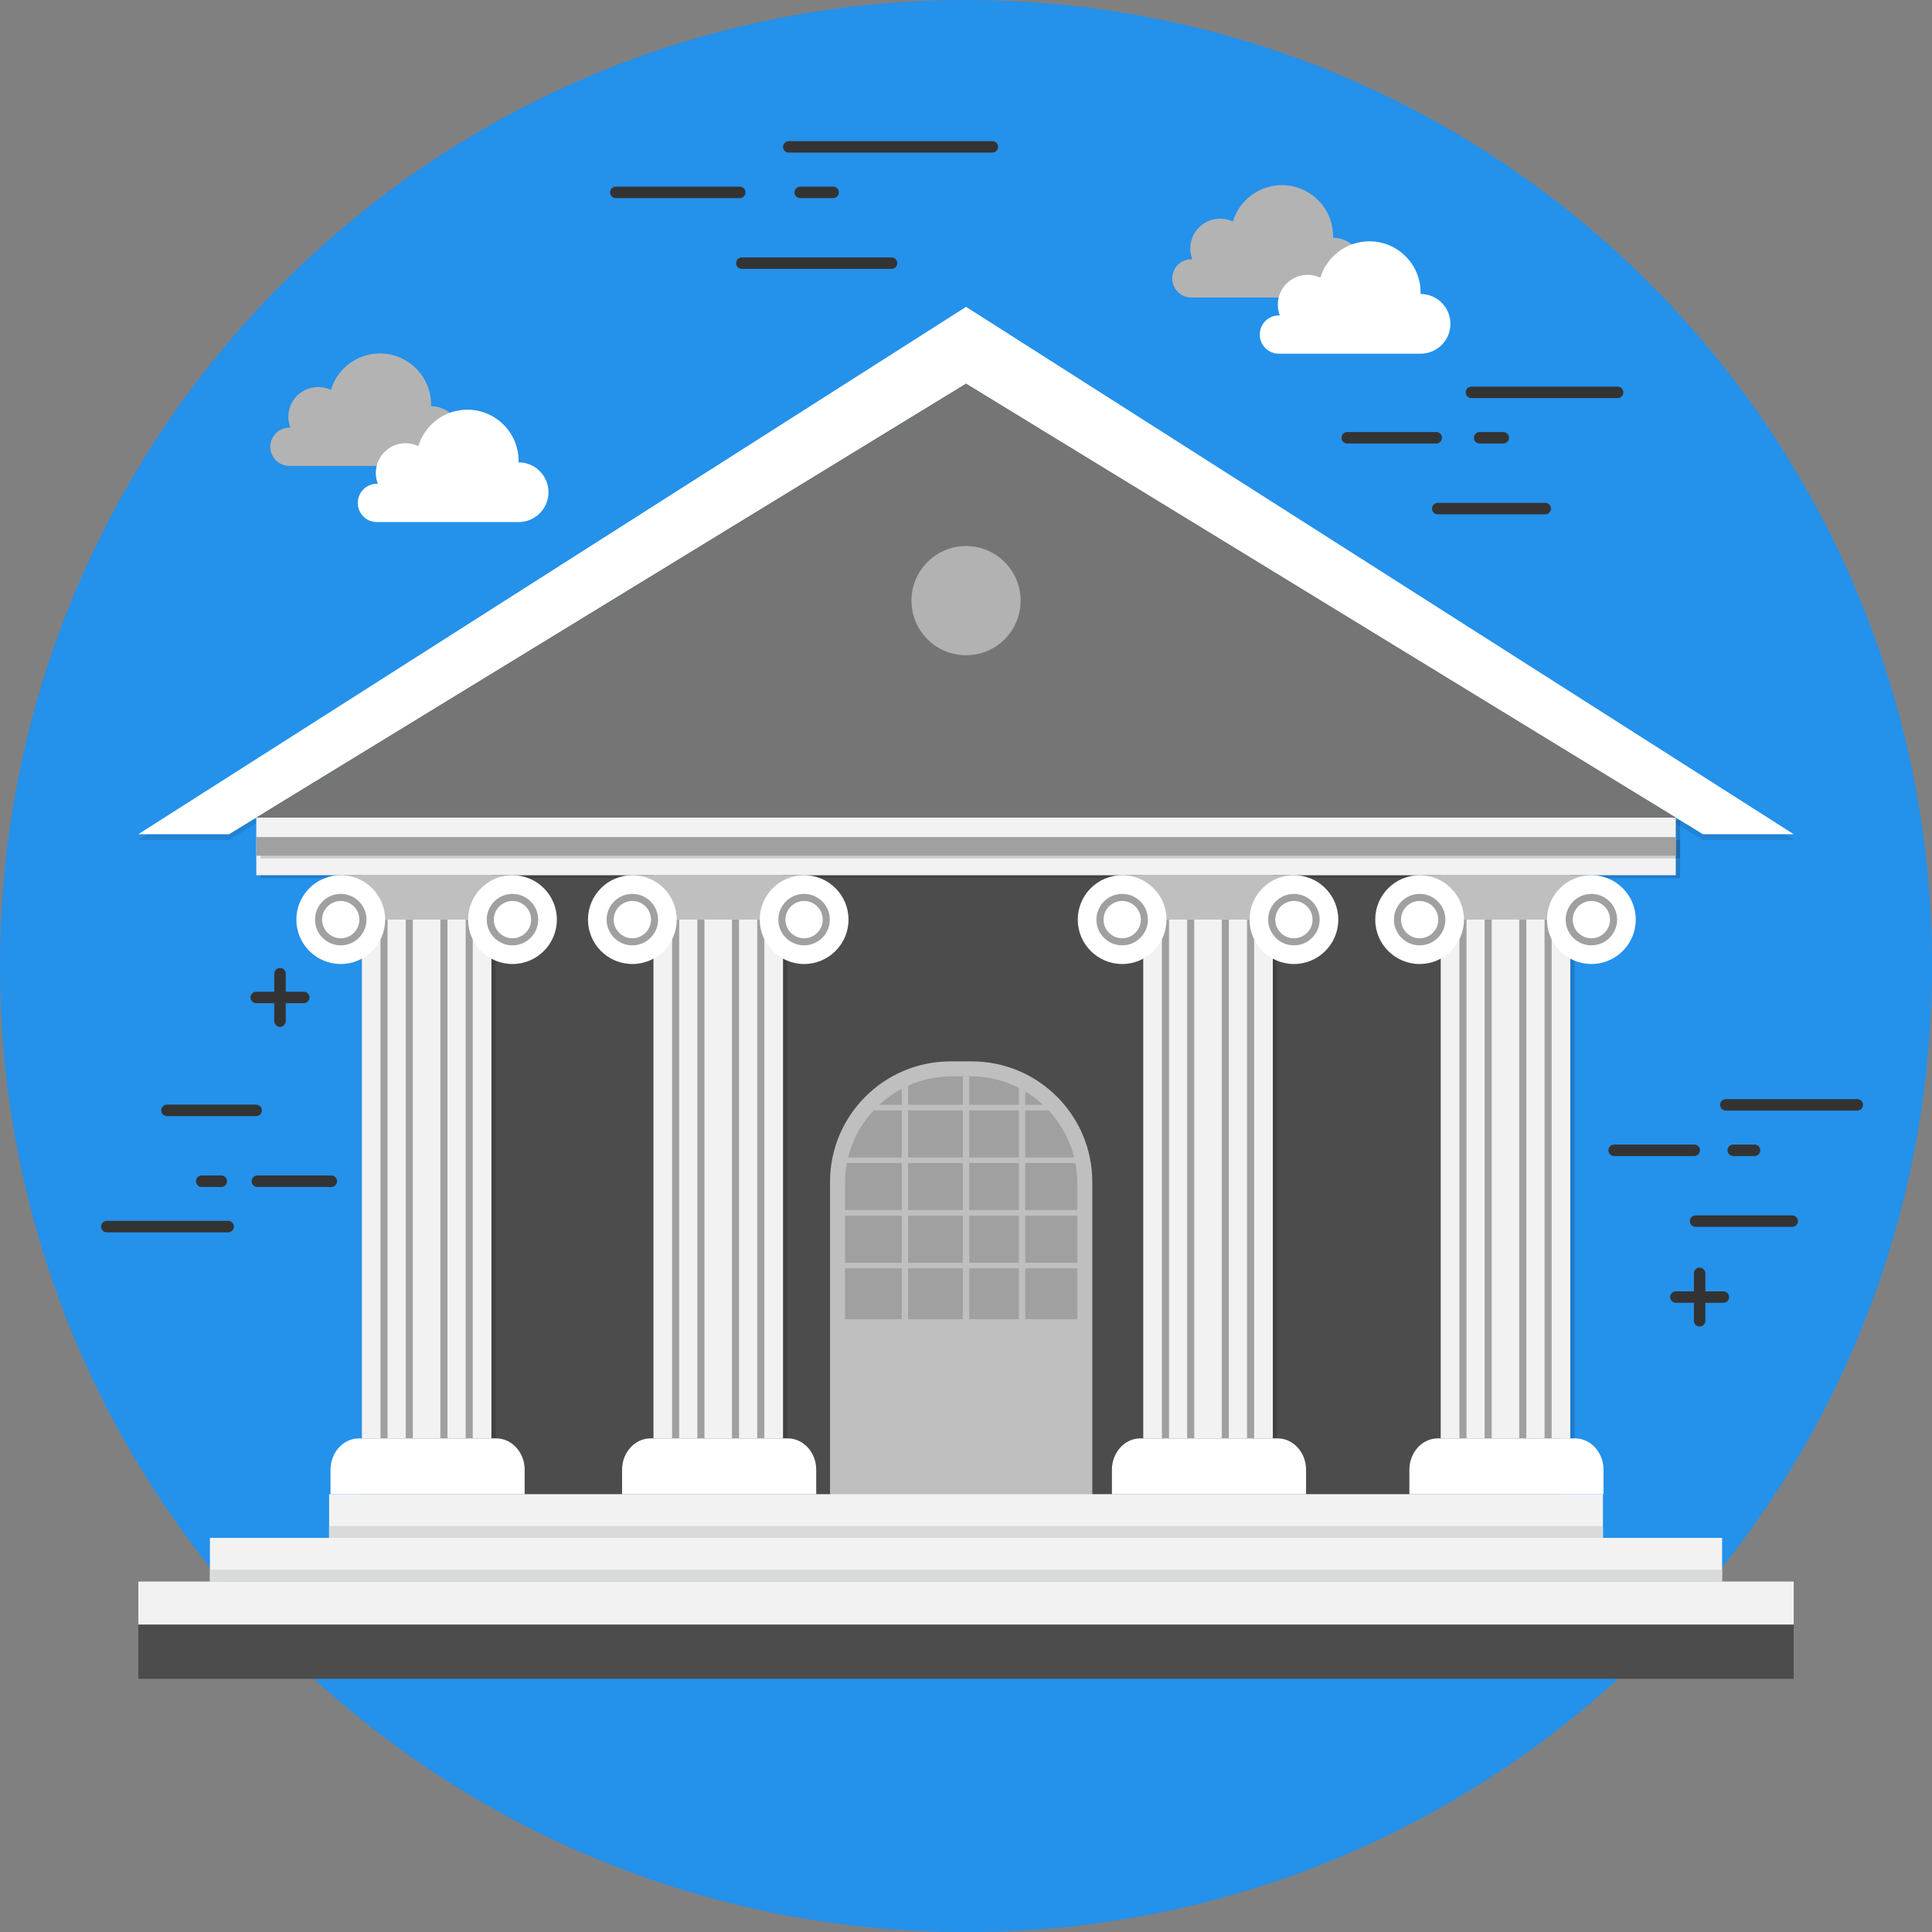 <?xml version="1.0" encoding="UTF-8"?>
<svg xmlns="http://www.w3.org/2000/svg" viewBox="0 0 454.96 454.97">
  <rect x="0" y="0" width="454.96" height="454.97" fill="#808080" stroke="none"/>
  <defs>
    <style>
      .cls-1 {
        fill: #f2f2f2;
      }

      .cls-2 {
        fill: #fff;
      }

      .cls-3 {
        fill: #a0a0a0;
      }

      .cls-4 {
        fill: #b3b3b3;
      }

      .cls-5 {
        fill: #333;
      }

      .cls-6 {
        fill: #b2b2b2;
      }

      .cls-7 {
        fill: #bfbfbf;
      }

      .cls-8 {
        fill: #d9dbdb;
      }

      .cls-9 {
        fill: #2491eb;
      }

      .cls-10 {
        fill: #4c4c4c;
      }

      .cls-11 {
        fill: #757575;
      }

      .cls-12 {
        opacity: .1;
      }

      .cls-12, .cls-13 {
        mix-blend-mode: multiply;
      }

      .cls-14 {
        isolation: isolate;
      }

      .cls-13 {
        opacity: .15;
      }
    </style>
  </defs>
  <g class="cls-14">
    <g id="Layer_1" data-name="Layer 1">
      <path class="cls-9" d="m454.96,227.49c0,125.63-101.84,227.49-227.48,227.49S0,353.12,0,227.49,101.84,0,227.49,0s227.48,101.85,227.48,227.49Z"/>
      <g>
        <path class="cls-5" d="m53.73,290.2h-28.58c-.75,0-1.35-.61-1.35-1.35s.6-1.35,1.35-1.35h28.58c.75,0,1.35.61,1.35,1.35s-.6,1.35-1.35,1.35Z"/>
        <path class="cls-5" d="m52.12,279.51h-4.62c-.75,0-1.35-.6-1.35-1.35s.61-1.35,1.35-1.35h4.62c.74,0,1.35.61,1.35,1.35s-.61,1.35-1.35,1.35Z"/>
        <path class="cls-5" d="m78.02,279.51h-17.41c-.75,0-1.35-.6-1.35-1.35s.6-1.35,1.35-1.35h17.41c.74,0,1.35.61,1.35,1.35s-.61,1.35-1.35,1.35Z"/>
        <path class="cls-5" d="m60.32,262.83h-21.01c-.74,0-1.35-.61-1.35-1.35s.61-1.35,1.35-1.35h21.01c.75,0,1.35.61,1.35,1.35s-.6,1.35-1.35,1.35Z"/>
      </g>
      <g>
        <path class="cls-5" d="m380.93,93.75h-34.43c-.75,0-1.35-.61-1.35-1.35s.61-1.35,1.35-1.35h34.43c.75,0,1.35.6,1.35,1.35s-.6,1.35-1.35,1.35Z"/>
        <path class="cls-5" d="m354,104.44h-5.56c-.75,0-1.35-.61-1.35-1.35s.6-1.35,1.35-1.35h5.56c.75,0,1.35.61,1.35,1.35s-.6,1.35-1.35,1.35Z"/>
        <path class="cls-5" d="m338.21,104.44h-20.96c-.75,0-1.35-.61-1.35-1.35s.6-1.35,1.35-1.35h20.96c.75,0,1.35.61,1.35,1.35s-.61,1.35-1.35,1.35Z"/>
        <path class="cls-5" d="m363.88,121.12h-25.31c-.75,0-1.35-.61-1.35-1.35s.61-1.35,1.35-1.35h25.31c.75,0,1.35.6,1.35,1.35s-.61,1.35-1.35,1.35Z"/>
      </g>
      <g>
        <path class="cls-5" d="m437.37,261.53h-30.95c-.75,0-1.35-.61-1.35-1.35s.61-1.35,1.35-1.35h30.95c.75,0,1.35.61,1.35,1.35s-.6,1.35-1.35,1.35Z"/>
        <path class="cls-5" d="m413.16,272.23h-5c-.75,0-1.35-.61-1.35-1.35s.61-1.35,1.35-1.35h5c.75,0,1.35.6,1.35,1.35s-.61,1.35-1.35,1.35Z"/>
        <path class="cls-5" d="m398.96,272.23h-18.85c-.75,0-1.35-.61-1.35-1.35s.61-1.35,1.35-1.35h18.85c.75,0,1.35.6,1.35,1.35s-.61,1.35-1.35,1.35Z"/>
        <path class="cls-5" d="m422.04,288.91h-22.75c-.75,0-1.35-.6-1.35-1.35s.6-1.35,1.35-1.35h22.75c.75,0,1.35.6,1.35,1.35s-.6,1.35-1.35,1.35Z"/>
      </g>
      <g>
        <path class="cls-5" d="m233.69,35.94h-47.94c-.75,0-1.35-.6-1.35-1.35s.61-1.35,1.35-1.35h47.94c.74,0,1.35.61,1.35,1.35s-.61,1.35-1.35,1.35Z"/>
        <path class="cls-5" d="m196.19,46.65h-7.74c-.75,0-1.35-.61-1.35-1.35s.61-1.35,1.35-1.35h7.74c.75,0,1.35.61,1.35,1.35s-.61,1.35-1.35,1.35Z"/>
        <path class="cls-5" d="m174.21,46.65h-29.19c-.75,0-1.35-.61-1.35-1.35s.61-1.35,1.35-1.35h29.19c.75,0,1.35.61,1.35,1.35s-.61,1.35-1.35,1.35Z"/>
        <path class="cls-5" d="m209.94,63.32h-35.24c-.75,0-1.35-.6-1.35-1.35s.6-1.35,1.35-1.35h35.24c.75,0,1.35.6,1.35,1.35s-.6,1.35-1.35,1.35Z"/>
      </g>
      <g>
        <path class="cls-5" d="m405.83,306.79h-11.17c-.75,0-1.35-.61-1.35-1.35s.61-1.35,1.35-1.35h11.17c.75,0,1.35.61,1.35,1.35s-.6,1.35-1.35,1.35Z"/>
        <path class="cls-5" d="m400.24,312.38c-.75,0-1.35-.61-1.35-1.35v-11.17c0-.74.6-1.35,1.35-1.35s1.35.61,1.35,1.35v11.17c0,.75-.6,1.35-1.35,1.35Z"/>
      </g>
      <g>
        <path class="cls-5" d="m71.53,236.24h-11.18c-.75,0-1.35-.6-1.35-1.35s.6-1.35,1.35-1.35h11.18c.74,0,1.35.61,1.35,1.35s-.61,1.35-1.35,1.35Z"/>
        <path class="cls-5" d="m65.94,241.82c-.75,0-1.35-.61-1.35-1.35v-11.17c0-.74.61-1.35,1.35-1.35s1.35.6,1.35,1.35v11.17c0,.75-.61,1.35-1.35,1.35Z"/>
      </g>
      <g>
        <rect class="cls-10" x="85.21" y="206.1" width="282.26" height="145.77"/>
        <g>
          <path class="cls-7" d="m257.22,357.01v-78.68c0-15.68-12.71-28.39-28.39-28.39h-4.98c-15.68,0-28.39,12.71-28.39,28.39v78.68h61.76Z"/>
          <path class="cls-3" d="m253.68,310.66v-32.06c0-13.88-11.25-25.14-25.14-25.14h-4.41c-13.88,0-25.14,11.26-25.14,25.14v32.06h54.69Z"/>
          <rect class="cls-7" x="239.94" y="253.45" width="1.49" height="57.58"/>
          <rect class="cls-7" x="226.74" y="253.45" width="1.49" height="57.58"/>
          <rect class="cls-7" x="212.35" y="253.45" width="1.49" height="57.58"/>
          <rect class="cls-7" x="197.36" y="297.36" width="57.95" height="1.31"/>
          <rect class="cls-7" x="197.36" y="284.96" width="57.95" height="1.31"/>
          <rect class="cls-7" x="197.36" y="272.57" width="57.95" height="1.31"/>
          <rect class="cls-7" x="204.23" y="260.17" width="44.23" height="1.31"/>
        </g>
        <g>
          <g class="cls-12">
            <polygon points="227.49 73.61 32.58 197.79 53.96 197.79 227.49 91.7 401.01 197.79 422.39 197.79 227.49 73.61"/>
          </g>
          <polygon class="cls-2" points="227.49 72.26 32.58 196.44 53.96 196.44 227.49 90.36 401.01 196.44 422.39 196.44 227.49 72.26"/>
        </g>
        <g>
          <g class="cls-13">
            <rect x="61.37" y="193.21" width="334.27" height="13.57"/>
          </g>
          <rect class="cls-1" x="60.35" y="192.53" width="334.27" height="13.57"/>
        </g>
        <g>
          <g class="cls-13">
            <rect x="61.37" y="197.8" width="334.27" height="4.38"/>
          </g>
          <rect class="cls-3" x="60.35" y="197.12" width="334.27" height="4.39"/>
        </g>
        <rect class="cls-1" x="77.5" y="351.87" width="299.97" height="10.29"/>
        <polygon class="cls-1" points="227.49 362.15 49.44 362.15 49.44 372.43 227.49 372.43 405.53 372.43 405.53 362.15 227.49 362.15"/>
        <polygon class="cls-1" points="227.49 372.43 32.58 372.43 32.58 382.7 227.49 382.7 422.39 382.7 422.39 372.43 227.49 372.43"/>
        <polygon class="cls-10" points="227.49 382.56 32.58 382.56 32.58 395.34 227.49 395.34 422.39 395.34 422.39 382.56 227.49 382.56"/>
        <rect class="cls-8" x="49.44" y="369.65" width="356.09" height="2.78"/>
        <rect class="cls-8" x="77.5" y="359.37" width="299.97" height="2.78"/>
        <polygon class="cls-11" points="227.49 90.36 60.35 192.53 394.62 192.53 227.49 90.36"/>
        <path class="cls-6" d="m227.49,128.59c-7.1,0-12.85,5.76-12.85,12.86s5.75,12.85,12.85,12.85,12.85-5.75,12.85-12.85-5.75-12.86-12.85-12.86Z"/>
        <g>
          <g>
            <g>
              <g class="cls-13">
                <polygon points="101.7 206.1 86.22 206.1 86.22 338.72 101.7 338.72 116.73 338.72 116.73 206.1 101.7 206.1"/>
              </g>
              <polygon class="cls-1" points="100.69 206.1 85.21 206.1 85.21 338.72 100.69 338.72 115.72 338.72 115.72 206.1 100.69 206.1"/>
            </g>
            <g>
              <rect class="cls-3" x="95.55" y="216.55" width="1.67" height="122.16"/>
              <rect class="cls-3" x="89.6" y="216.55" width="1.67" height="122.16"/>
              <rect class="cls-3" x="103.7" y="216.55" width="1.67" height="122.16"/>
              <rect class="cls-3" x="109.66" y="216.55" width="1.67" height="122.16"/>
            </g>
          </g>
          <path class="cls-2" d="m116.84,338.72h-32.3c-3.71,0-6.71,3.31-6.71,7.4v5.75h45.72v-5.75c0-4.08-3-7.4-6.71-7.4Z"/>
          <g>
            <g>
              <polygon class="cls-7" points="100.63 206.1 100.3 206.1 80.24 206.1 80.24 216.55 100.3 216.55 100.63 216.55 120.68 216.55 120.68 206.1 100.63 206.1"/>
              <path class="cls-2" d="m69.79,216.55c0-5.77,4.68-10.45,10.45-10.45s10.46,4.68,10.46,10.45-4.68,10.46-10.46,10.46-10.45-4.68-10.45-10.46Z"/>
              <path class="cls-3" d="m80.24,222.62c-3.34,0-6.06-2.72-6.06-6.06s2.72-6.06,6.06-6.06,6.06,2.72,6.06,6.06-2.72,6.06-6.06,6.06Zm0-10.45c-2.41,0-4.39,1.97-4.39,4.39s1.97,4.39,4.39,4.39,4.39-1.97,4.39-4.39-1.97-4.39-4.39-4.39Z"/>
            </g>
            <g>
              <path class="cls-2" d="m131.13,216.55c0-5.77-4.68-10.45-10.45-10.45s-10.45,4.68-10.45,10.45,4.68,10.46,10.45,10.46,10.45-4.68,10.45-10.46Z"/>
              <path class="cls-3" d="m120.68,222.62c-3.34,0-6.06-2.72-6.06-6.06s2.72-6.06,6.06-6.06,6.06,2.72,6.06,6.06-2.72,6.06-6.06,6.06Zm0-10.45c-2.42,0-4.39,1.97-4.39,4.39s1.97,4.39,4.39,4.39,4.39-1.97,4.39-4.39-1.97-4.39-4.39-4.39Z"/>
            </g>
          </g>
        </g>
        <g>
          <g>
            <g>
              <g class="cls-13">
                <polygon points="170.37 206.1 154.9 206.1 154.9 338.72 170.37 338.72 185.4 338.72 185.4 206.1 170.37 206.1"/>
              </g>
              <polygon class="cls-1" points="169.35 206.1 153.88 206.1 153.88 338.72 169.35 338.72 184.39 338.72 184.39 206.1 169.35 206.1"/>
            </g>
            <g>
              <rect class="cls-3" x="164.22" y="216.55" width="1.67" height="122.16"/>
              <rect class="cls-3" x="158.27" y="216.55" width="1.67" height="122.16"/>
              <rect class="cls-3" x="172.37" y="216.55" width="1.67" height="122.16"/>
              <rect class="cls-3" x="178.32" y="216.55" width="1.67" height="122.16"/>
            </g>
          </g>
          <path class="cls-2" d="m185.5,338.72h-32.3c-3.71,0-6.71,3.31-6.71,7.4v5.75h45.72v-5.75c0-4.08-3-7.4-6.71-7.4Z"/>
          <g>
            <g>
              <rect class="cls-7" x="148.91" y="206.1" width="40.44" height="10.45"/>
              <path class="cls-2" d="m138.46,216.55c0-5.77,4.68-10.45,10.45-10.45s10.45,4.68,10.45,10.45-4.68,10.46-10.45,10.46-10.45-4.68-10.45-10.46Z"/>
              <path class="cls-3" d="m148.91,222.62c-3.34,0-6.06-2.72-6.06-6.06s2.72-6.06,6.06-6.06,6.06,2.72,6.06,6.06-2.72,6.06-6.06,6.06Zm0-10.45c-2.42,0-4.39,1.97-4.39,4.39s1.97,4.39,4.39,4.39,4.39-1.97,4.39-4.39-1.97-4.39-4.39-4.39Z"/>
            </g>
            <g>
              <path class="cls-2" d="m199.81,216.55c0-5.77-4.68-10.45-10.45-10.45s-10.45,4.68-10.45,10.45,4.68,10.46,10.45,10.46,10.45-4.68,10.45-10.46Z"/>
              <path class="cls-3" d="m189.35,222.62c-3.34,0-6.06-2.72-6.06-6.06s2.72-6.06,6.06-6.06,6.06,2.72,6.06,6.06-2.72,6.06-6.06,6.06Zm0-10.45c-2.42,0-4.39,1.97-4.39,4.39s1.97,4.39,4.39,4.39,4.39-1.97,4.39-4.39-1.97-4.39-4.39-4.39Z"/>
            </g>
          </g>
        </g>
        <g>
          <g>
            <g>
              <g class="cls-13">
                <polygon points="285.71 206.1 270.24 206.1 270.24 338.72 285.71 338.72 300.74 338.72 300.74 206.1 285.71 206.1"/>
              </g>
              <polygon class="cls-1" points="284.7 206.1 269.22 206.1 269.22 338.72 284.7 338.72 299.73 338.72 299.73 206.1 284.7 206.1"/>
            </g>
            <g>
              <rect class="cls-3" x="279.56" y="216.55" width="1.67" height="122.16"/>
              <rect class="cls-3" x="273.62" y="216.55" width="1.67" height="122.16"/>
              <rect class="cls-3" x="287.71" y="216.55" width="1.67" height="122.16"/>
              <rect class="cls-3" x="293.66" y="216.55" width="1.67" height="122.16"/>
            </g>
          </g>
          <path class="cls-2" d="m300.85,338.72h-32.3c-3.7,0-6.71,3.31-6.71,7.4v5.75h45.72v-5.75c0-4.08-3-7.4-6.71-7.4Z"/>
          <g>
            <g>
              <rect class="cls-7" x="264.26" y="206.1" width="40.44" height="10.45"/>
              <path class="cls-2" d="m253.8,216.55c0-5.77,4.68-10.45,10.45-10.45s10.45,4.68,10.45,10.45-4.68,10.46-10.45,10.46-10.45-4.68-10.45-10.46Z"/>
              <path class="cls-3" d="m264.26,222.62c-3.34,0-6.07-2.72-6.07-6.06s2.72-6.06,6.07-6.06,6.06,2.72,6.06,6.06-2.72,6.06-6.06,6.06Zm0-10.45c-2.42,0-4.39,1.97-4.39,4.39s1.97,4.39,4.39,4.39,4.39-1.97,4.39-4.39-1.97-4.39-4.39-4.39Z"/>
            </g>
            <g>
              <path class="cls-2" d="m315.15,216.55c0-5.77-4.68-10.45-10.45-10.45s-10.45,4.68-10.45,10.45,4.68,10.46,10.45,10.46,10.45-4.68,10.45-10.46Z"/>
              <path class="cls-3" d="m304.7,222.62c-3.34,0-6.06-2.72-6.06-6.06s2.72-6.06,6.06-6.06,6.06,2.72,6.06,6.06-2.72,6.06-6.06,6.06Zm0-10.45c-2.42,0-4.39,1.97-4.39,4.39s1.97,4.39,4.39,4.39,4.39-1.97,4.39-4.39-1.97-4.39-4.39-4.39Z"/>
            </g>
          </g>
        </g>
        <g>
          <g>
            <g>
              <g class="cls-13">
                <polygon points="355.76 206.1 340.28 206.1 340.28 338.72 355.76 338.72 370.79 338.72 370.79 206.1 355.76 206.1"/>
              </g>
              <polygon class="cls-1" points="354.75 206.1 339.27 206.1 339.27 338.72 354.75 338.72 369.78 338.72 369.78 206.1 354.75 206.1"/>
            </g>
            <g>
              <rect class="cls-3" x="349.61" y="216.55" width="1.67" height="122.16"/>
              <rect class="cls-3" x="343.67" y="216.55" width="1.67" height="122.16"/>
              <rect class="cls-3" x="357.76" y="216.55" width="1.67" height="122.16"/>
              <rect class="cls-3" x="363.72" y="216.55" width="1.67" height="122.16"/>
            </g>
          </g>
          <path class="cls-2" d="m370.9,338.72h-32.3c-3.71,0-6.71,3.31-6.71,7.4v5.75h45.72v-5.75c0-4.08-3-7.4-6.71-7.4Z"/>
          <g>
            <g>
              <rect class="cls-7" x="334.31" y="206.1" width="40.44" height="10.45"/>
              <path class="cls-2" d="m323.85,216.55c0-5.77,4.68-10.45,10.45-10.45s10.45,4.68,10.45,10.45-4.68,10.46-10.45,10.46-10.45-4.68-10.45-10.46Z"/>
              <path class="cls-3" d="m334.31,222.62c-3.34,0-6.06-2.72-6.06-6.06s2.72-6.06,6.06-6.06,6.06,2.72,6.06,6.06-2.72,6.06-6.06,6.06Zm0-10.45c-2.42,0-4.39,1.97-4.39,4.39s1.97,4.39,4.39,4.39,4.39-1.97,4.39-4.39-1.97-4.39-4.39-4.39Z"/>
            </g>
            <g>
              <path class="cls-2" d="m385.2,216.55c0-5.77-4.68-10.45-10.45-10.45s-10.45,4.68-10.45,10.45,4.68,10.46,10.45,10.46,10.45-4.68,10.45-10.46Z"/>
              <path class="cls-3" d="m374.75,222.62c-3.34,0-6.06-2.72-6.06-6.06s2.72-6.06,6.06-6.06,6.06,2.72,6.06,6.06-2.72,6.06-6.06,6.06Zm0-10.45c-2.42,0-4.39,1.97-4.39,4.39s1.97,4.39,4.39,4.39,4.39-1.97,4.39-4.39-1.97-4.39-4.39-4.39Z"/>
            </g>
          </g>
        </g>
      </g>
      <g>
        <path class="cls-4" d="m313.92,55.99h-.01c0-.1.01-.23.01-.34,0-6.66-5.4-12.05-12.06-12.05-5.45,0-10.04,3.61-11.54,8.56-.9-.43-1.92-.67-2.99-.67-3.88,0-7.03,3.15-7.03,7.03,0,.9.17,1.75.48,2.54-.08,0-.16-.01-.23-.01-2.49,0-4.51,2.02-4.51,4.51s2.02,4.5,4.51,4.5h33.38c3.88,0,7.02-3.14,7.02-7.03s-3.15-7.03-7.02-7.03Z"/>
        <path class="cls-2" d="m334.53,69.23h-.01c0-.1.01-.23.01-.35,0-6.66-5.4-12.05-12.06-12.05-5.44,0-10.04,3.61-11.54,8.56-.91-.42-1.92-.67-2.99-.67-3.88,0-7.03,3.14-7.03,7.03,0,.9.18,1.75.48,2.54-.08,0-.15-.01-.23-.01-2.49,0-4.5,2.01-4.5,4.51s2.02,4.5,4.5,4.5h33.38c3.88,0,7.02-3.14,7.02-7.03s-3.15-7.03-7.02-7.03Z"/>
      </g>
      <g>
        <path class="cls-4" d="m101.52,95.65h-.01c0-.1.01-.23.01-.35,0-6.66-5.4-12.06-12.06-12.06-5.44,0-10.04,3.62-11.54,8.57-.91-.43-1.92-.67-2.99-.67-3.88,0-7.03,3.14-7.03,7.03,0,.9.18,1.75.48,2.54-.08,0-.15,0-.23,0-2.49,0-4.5,2.01-4.5,4.5s2.02,4.51,4.5,4.51h33.38c3.88,0,7.02-3.15,7.02-7.03s-3.15-7.03-7.02-7.03Z"/>
        <path class="cls-2" d="m122.12,108.88h-.01c0-.1.01-.23.01-.34,0-6.66-5.4-12.06-12.06-12.06-5.45,0-10.04,3.61-11.54,8.56-.9-.42-1.92-.67-2.99-.67-3.88,0-7.03,3.15-7.03,7.03,0,.9.18,1.75.48,2.54-.08,0-.16-.01-.23-.01-2.49,0-4.5,2.02-4.5,4.51s2.01,4.5,4.5,4.5h33.38c3.88,0,7.03-3.15,7.03-7.03s-3.15-7.03-7.03-7.03Z"/>
      </g>
    </g>
  </g>
</svg>